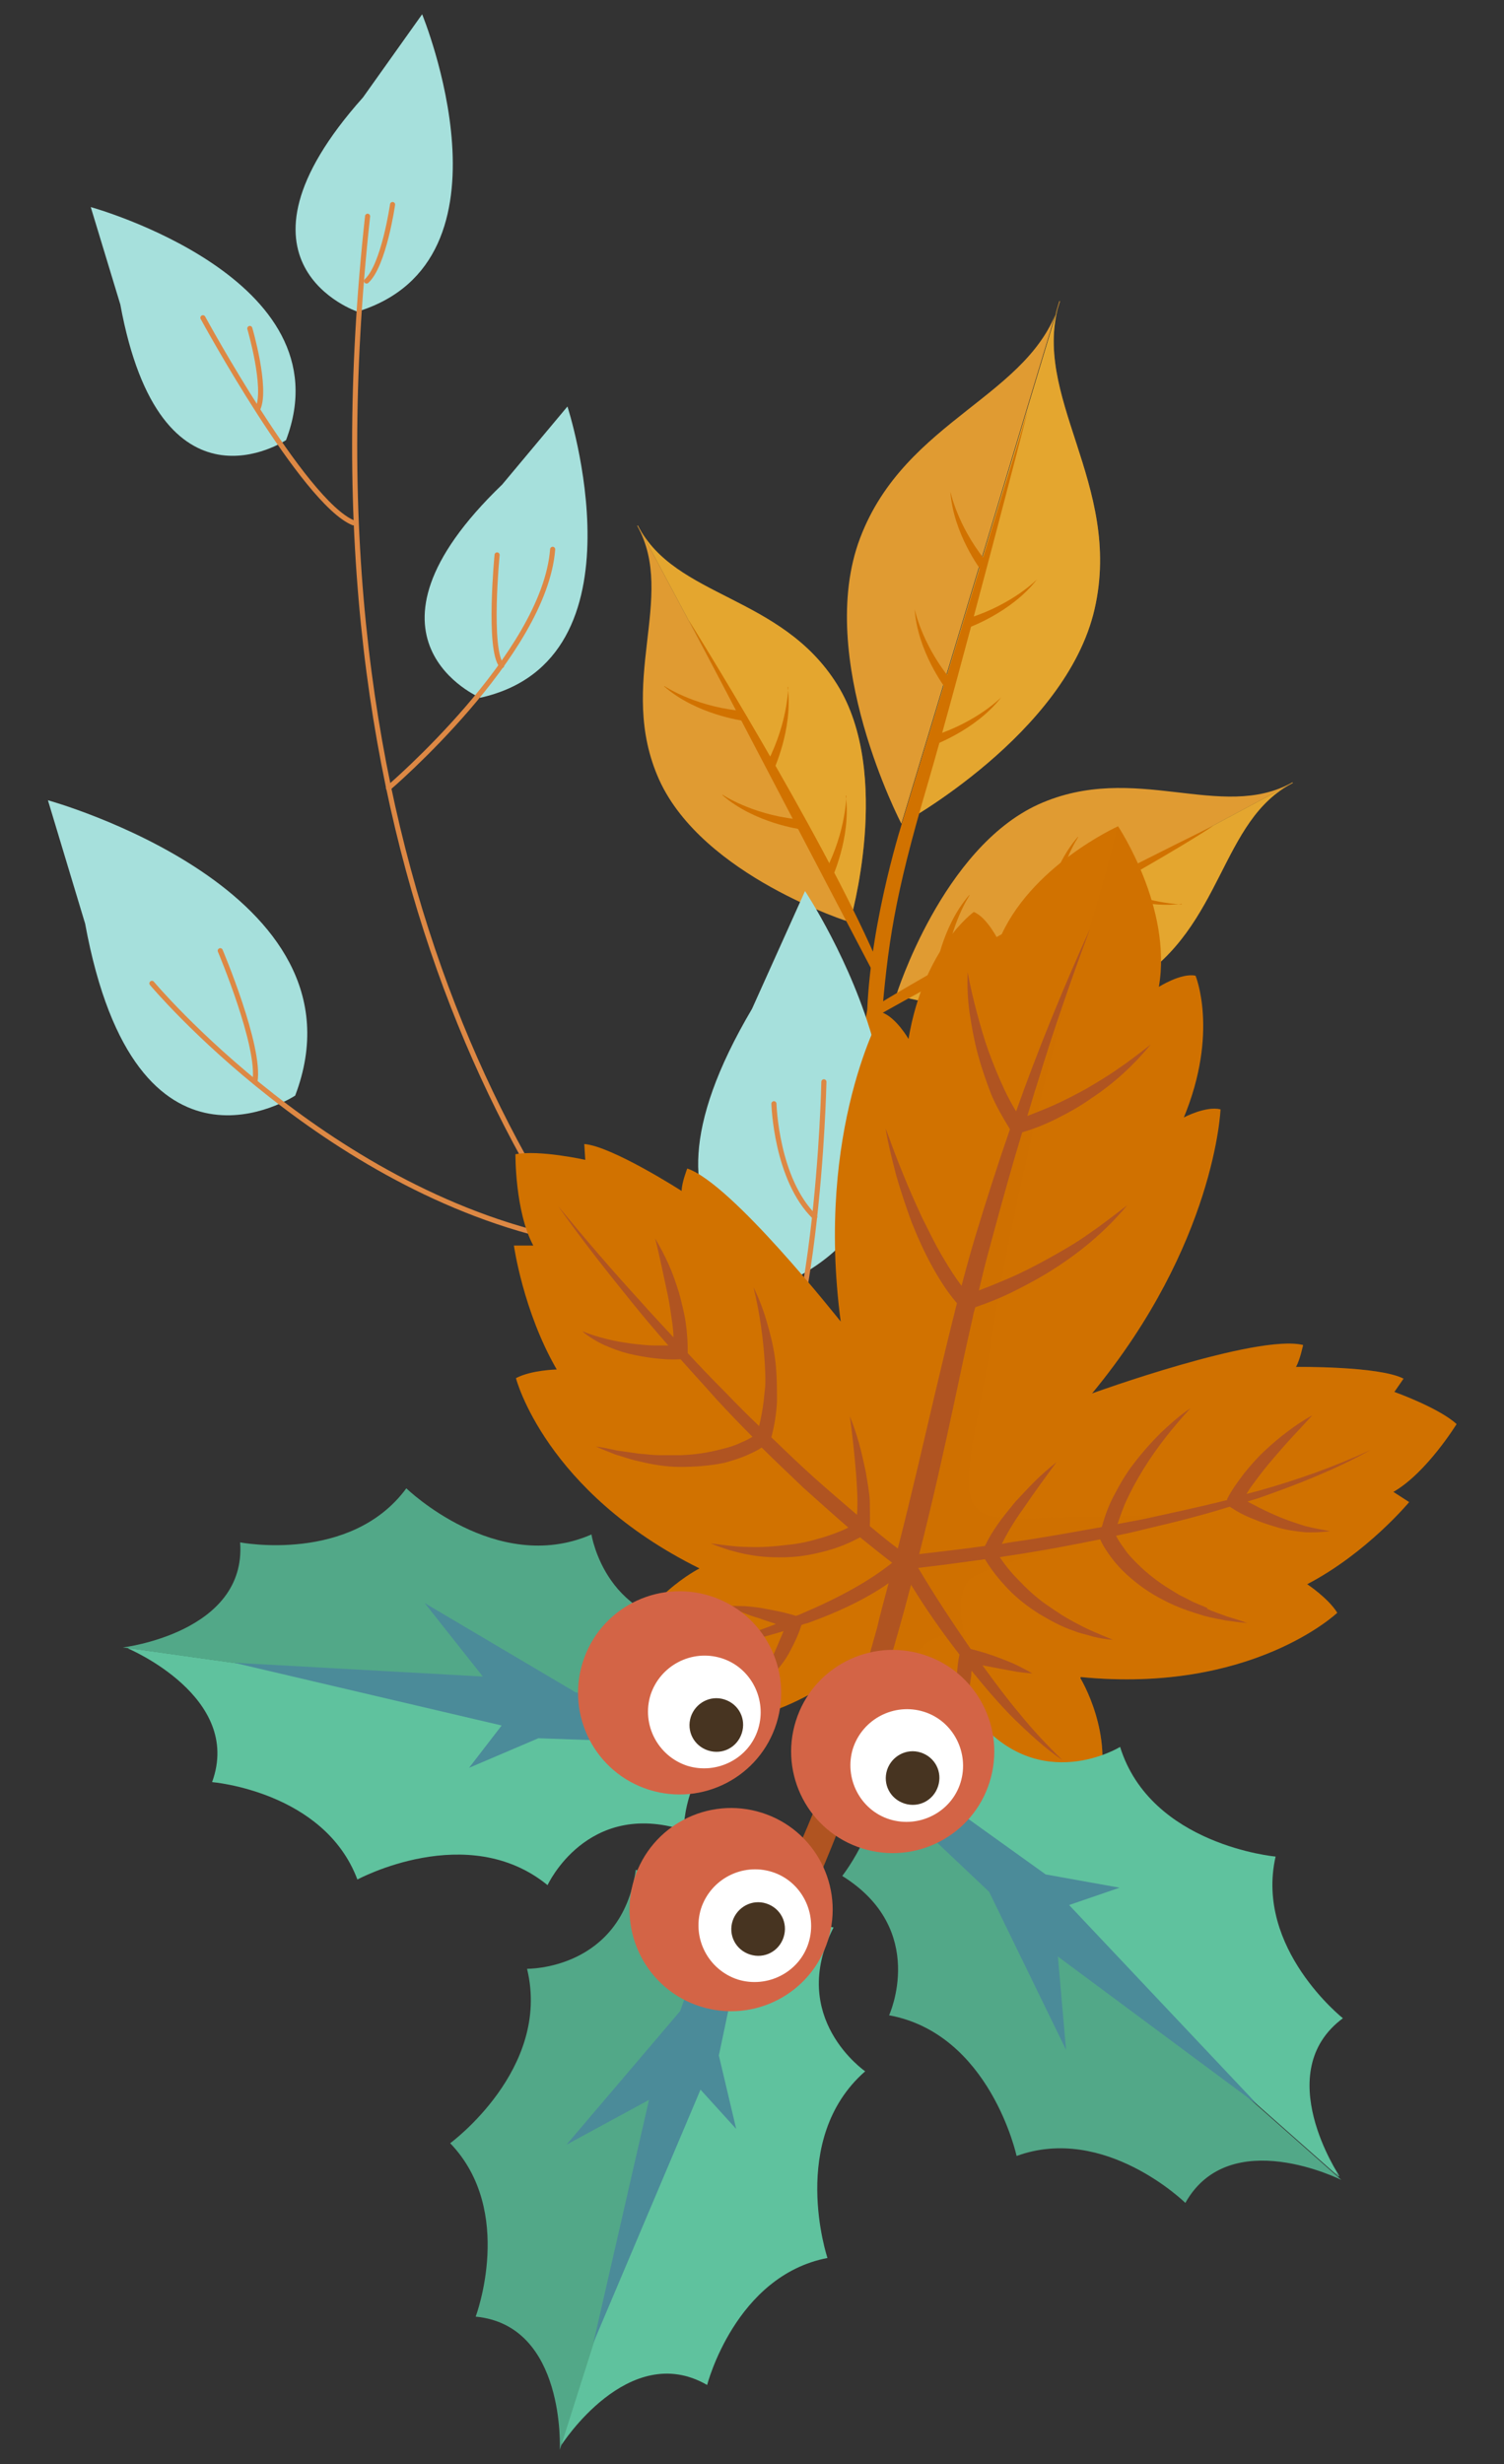<?xml version="1.0" encoding="UTF-8"?>
<svg id="Calque_1" xmlns="http://www.w3.org/2000/svg" version="1.1" viewBox="0 0 295 483.1">
  <rect x="0" y="0" width="295" height="483.1" fill="#333333" stroke="none"/>
  <!-- Generator: Adobe Illustrator 29.8.1, SVG Export Plug-In . SVG Version: 2.1.1 Build 2)  -->
  <defs>
    <style>
      .st0, .st1 {
        fill: none;
      }

      .st2 {
        fill: #a6e0dc;
      }

      .st3, .st4, .st5 {
        isolation: isolate;
      }

      .st6 {
        fill: #5fc29e;
      }

      .st7, .st4 {
        fill: #d17200;
      }

      .st8 {
        fill: #d36446;
      }

      .st9 {
        fill: #52a888;
      }

      .st10 {
        fill: #b05421;
      }

      .st11 {
        fill: #e09b32;
      }

      .st4 {
        opacity: .2;
      }

      .st4, .st5 {
        mix-blend-mode: multiply;
      }

      .st12 {
        fill: #fff;
      }

      .st13 {
        fill: #4b8b99;
      }

      .st5 {
        fill: #ecb62c;
        opacity: .4;
      }

      .st1 {
        stroke: #d84;
        stroke-linecap: round;
        stroke-miterlimit: 10;
      }

      .st14 {
        fill: #473421;
      }
    </style>
  </defs>
  <g class="st3">
    <g id="Objects">
      <g>
        <path class="st11" d="M207.9,59l-31,102.5s32.2-17.6,37.8-42.1c5.6-24.5-12.8-41.8-6.8-60.4h0Z"/>
        <path class="st5" d="M207.9,59l-31,102.5s32.2-17.6,37.8-42.1c5.6-24.5-12.8-41.8-6.8-60.4h0Z"/>
        <path class="st11" d="M207.8,59l-31,102.5s-17-32.5-8.1-56c8.9-23.5,33.8-27.7,39.2-46.4h0Z"/>
        <path class="st11" d="M125.1,103l41.6,77.8s8.5-29-2.5-46.6c-11-17.6-31.8-16.9-39.1-31.2Z"/>
        <path class="st5" d="M125.1,103l41.6,77.8s8.5-29-2.5-46.6c-11-17.6-31.8-16.9-39.1-31.2Z"/>
        <path class="st11" d="M125.1,103l41.6,77.8s-28.8-9-37.4-27.9c-8.5-18.9,3.5-35.8-4.3-49.8Z"/>
        <path class="st11" d="M253.6,153.5l-77.8,41.6s9-28.8,27.9-37.4c18.9-8.5,35.8,3.5,49.8-4.3Z"/>
        <path class="st11" d="M253.6,153.5l-77.8,41.6s29,8.5,46.6-2.5c17.6-11,16.9-31.8,31.2-39.1Z"/>
        <path class="st5" d="M253.6,153.5l-77.8,41.6s29,8.5,46.6-2.5c17.6-11,16.9-31.8,31.2-39.1Z"/>
        <path class="st7" d="M159,231.6s7.9-13.8,11.1-33.6c.8-18.3,7.1-37.5,7.1-37.5l24.4-80s-13.2,51.2-19.7,73.4c-6.5,22.1-7.8,31.2-9.1,47.4-2.3,15.1-8.8,31.8-8.8,31.8,0,0-1.7,2.6-4.9-1.5h0Z"/>
        <path class="st7" d="M171.5,191.1l-36.4-69.5s25.8,41.3,36.7,66.3c0,0-.3,3.3-.3,3.3Z"/>
        <path class="st7" d="M171.6,197.3c0,.7,0,1.5-.1,2.2,11.8-6.8,52.8-28.5,66.5-37.6,0,0-42.9,20.9-66.4,35.4Z"/>
        <path class="st7" d="M186.4,96.3s1.3,6.6,6.8,13.5l-.7,2.1s-5.6-7.3-6.1-15.7Z"/>
        <path class="st7" d="M203.4,113.6s-4.7,4.8-13.1,7.5l-.7,2.1s8.7-3,13.8-9.6Z"/>
        <path class="st7" d="M179.4,119.4s1.3,6.6,6.8,13.5l-.7,2.1s-5.6-7.3-6.1-15.7Z"/>
        <path class="st7" d="M196.4,136.7s-4.7,4.8-13.1,7.5l-.7,2.1s8.7-3,13.8-9.6Z"/>
        <path class="st7" d="M130.3,134.5s5.6,3.8,14.4,4.8l1,2s-9.1-1.2-15.4-6.7Z"/>
        <path class="st7" d="M154.6,134.7s0,6.7-4,14.6l1,2s4-8.3,2.9-16.6h0Z"/>
        <path class="st7" d="M141.7,155.8s5.6,3.8,14.4,4.8l1,2s-9.1-1.2-15.4-6.7Z"/>
        <path class="st7" d="M166,156s0,6.7-4,14.6l1,2s4-8.3,2.9-16.6h0Z"/>
        <path class="st7" d="M231.8,177.3s-6.7,0-14.6-4l-2,1s8.3,4,16.6,2.9h0Z"/>
        <path class="st7" d="M211.5,164.1s-3.8,5.6-4.8,14.4l-2,1s1.2-9.1,6.7-15.4Z"/>
        <path class="st7" d="M210.5,188.7s-6.7,0-14.6-4l-2,1s8.3,4,16.6,2.9h0Z"/>
        <path class="st7" d="M190.2,175.5s-3.8,5.6-4.8,14.4l-2,1s1.2-9.1,6.7-15.4Z"/>
        <path class="st2" d="M94.2,136.8s-27.2-11.5,4.3-41.8l12.8-15.3s16.2,49.7-17.1,57.1Z"/>
        <path class="st2" d="M70.1,61.1s-28-9.4,1.1-42l11.6-16.3s19.9,48.3-12.7,58.3h0Z"/>
        <path class="st2" d="M56.1,86.3s-24.6,16.4-32.5-26.6l-5.8-19.1s50.4,13.9,38.3,45.7Z"/>
        <path class="st2" d="M57.9,214.8s-31.2,20.7-41.2-33.7l-7.3-24.2s63.8,17.6,48.5,57.9Z"/>
        <path class="st2" d="M156.5,250.3s-37.2-4.8-9-52.5l10.4-23.1s36.7,55.1-1.4,75.6Z"/>
        <path class="st1" d="M192.5,316.3s-23.6-10.3-50.1-36.7c-38.9-38.6-84.1-111.7-70.3-237.2"/>
        <path class="st1" d="M161.6,212.1s-1.1,56.8-14.8,71.8"/>
        <path class="st1" d="M151.8,216.4s.4,14.8,8,22.2"/>
        <path class="st1" d="M29.8,192.8s35,41.8,83,50.7"/>
        <path class="st1" d="M43.2,186.4s8,18.9,6.8,25.7"/>
        <path class="st1" d="M76.2,154.5s30.6-26.1,32.2-46.8"/>
        <path class="st1" d="M97.5,108.8s-1.8,18.5.9,21.7"/>
        <path class="st1" d="M39.8,62.3s19.7,36.2,29.5,40.2"/>
        <path class="st1" d="M49,64.4s3.4,11.6,1.6,15.7"/>
        <path class="st1" d="M77,40.1s-1.7,11.9-5.1,15"/>
        <path class="st7" d="M211.9,329s6.8,11.1,3.4,22.5c0,0-8.1,4.6-19.8-2.4l.2,4s-7.3-.8-15.3-14.8c0,0-1.2,3.2-3,4.4,0,0-.2.1-.3.2,0,0-4.3-5.5-4.1-9.2,0,.3-1.3,4.2-4,6,0,0-.1,0-.2.1,0,0-.5.5-.6.3,0,0-.2-.1-.3-.3s0-.3,0-.3c-1.5-3.1-.2-7.4-.2-7.4-1.8,3.3-8.3,5.7-8.3,5.7-1.1-1.9-.4-5.7-.4-5.7-14.2,7.7-20.8,4.5-20.8,4.5l2.3-3.3c-13.6-.3-18.1-8.5-18.1-8.5,3.2-11.4,14.8-17.3,14.8-17.3-30.3-15-36-37.3-36-37.3,3-1.6,8-1.7,8-1.7-6.6-11.4-8.4-24.3-8.4-24.3h3.8c-3.6-6.7-3.5-17.9-3.5-17.9,4.7-.9,13.7,1.1,13.7,1.1l-.2-3.1c5.4.4,19.1,9.2,19.1,9.2,0-1.6,1.1-4.4,1.1-4.4,8.7,2.9,29.5,29.3,30.1,30-5-37.7,8.1-60.6,8.1-60.6,2.8,1,5.2,5.2,5.2,5.2,3-17.9,12.8-24.9,12.8-24.9,2.6,1,4.9,5.7,4.9,5.7,5.9-14.6,23.4-22.5,23.4-22.5,0,0,10.7,16,8,31.5,0,0,4.4-2.8,7.2-2.2,0,0,4.6,11.1-2.3,27.8,0,0,4.3-2.3,7.2-1.6,0,0-1,26.4-25.2,55.7,0,0,32.3-11.7,41.4-9.5,0,0-.6,2.9-1.4,4.3,0,0,16.3-.2,21.1,2.3l-1.8,2.6s8.7,3.1,12.2,6.3c0,0-5.9,9.6-12.4,13.3l3.1,2s-8.3,10-20,16.1c0,0,4.1,2.7,5.9,5.6,0,0-16.7,15.9-50.3,12.6h0Z"/>
        <path class="st4" d="M211.9,329s6.8,11.1,3.4,22.5c0,0-8.1,4.6-19.8-2.4l.2,4s-7.3-.8-15.3-14.8c0,0-1.4,3.6-3.3,4.6,0,0-4.3-5.5-4.1-9.2,0,.3-1.3,4.2-4,6,2.8-11.1,10.2-40.4,13.6-56,4.2-19.5,16.9-62.7,16.9-62.7,13.4-31.3,19.7-59,19.7-59,0,0,10.7,16,8,31.5,0,0,4.4-2.8,7.2-2.2,0,0,4.6,11.1-2.3,27.8,0,0,4.3-2.3,7.2-1.6,0,0-1,26.4-25.2,55.7,0,0,32.3-11.7,41.4-9.5,0,0-.6,2.9-1.4,4.3,0,0,16.3-.2,21.1,2.3l-1.8,2.6s8.7,3.1,12.2,6.3c0,0-5.9,9.6-12.4,13.3l3.1,2s-8.3,10-20,16.1c0,0,4.1,2.7,5.9,5.6,0,0-16.7,15.9-50.3,12.6h0Z"/>
        <path class="st4" d="M177.5,342.9s-.2.1-.3.2c0,0-4.3-5.5-4.1-9.2,0,.3-1.3,4.2-4,6,0,0-.1,0-.2.1,0,0-.5.5-.6.3,0,0-.2-.1-.3-.3,3.3-12.4,10.5-39.6,14.6-56.2,5.4-22.1,16-61,17.5-65.1,1.5-4,9-23.4,9.5-24.6-.5,1.7-10.4,38.4-14.7,66.1-4.4,28.3-10,37.8,4.2,37.5,14.2-.3,35.7-.8,35.7-.8,0,0-41.9,9.2-44.9,13.1-3,3.9-.3,11.7-.3,11.7,0,0-5.2-4.2-11,3.9-3.3,4.7-2.6,11.8-1.4,17h0Z"/>
        <path class="st10" d="M236.9,315.3c-1.3-.6-2.6-1-3.8-1.7l-1.8-.9-1.8-1.1c-2.3-1.4-4.5-3.1-6.4-5-.9-.9-1.9-1.9-2.6-3-.6-.8-1.2-1.7-1.6-2.5,1.9-.4,3.8-.8,5.7-1.3,5.6-1.3,11.2-2.7,16.6-4.4h0c1.5,1,3,1.8,4.6,2.4,1.6.7,3.2,1.2,4.9,1.7,1.7.5,3.4.7,5.1.9,1.7.1,3.4,0,5.1-.2-1.7-.3-3.3-.6-4.9-1-1.6-.5-3.1-1-4.6-1.6-1.5-.6-3-1.3-4.4-2-.8-.4-1.5-.8-2.3-1.2.8-.3,1.7-.5,2.5-.8,7.4-2.6,14.8-5.5,21.6-9.3-7.1,3.3-14.5,5.9-22,8-.8.2-1.5.4-2.3.6.5-.9,1.1-1.7,1.7-2.5,1.1-1.5,2.3-3,3.5-4.4,1.2-1.4,2.5-2.9,3.8-4.3,1.3-1.4,2.6-2.8,3.9-4.2-1.7.9-3.3,2-4.9,3.2-1.6,1.2-3,2.4-4.5,3.8s-2.7,2.8-4,4.4c-1.2,1.6-2.4,3.2-3.3,5v.2c-5.6,1.4-11.2,2.6-16.7,3.8-1.6.3-3.2.6-4.8.9.5-1.5,1-2.9,1.6-4.3,1-2.2,2.2-4.4,3.5-6.5,2.6-4.2,5.7-8.1,9.2-11.9-2.1,1.4-4,3.1-5.9,4.9-1.8,1.8-3.5,3.7-5.1,5.8-1.6,2-2.9,4.3-4.1,6.6-1,1.9-1.7,3.9-2.3,6-5,.9-10.1,1.8-15.2,2.6-1.5.2-2.9.4-4.4.7,1.2-2.4,2.6-4.7,4.2-6.9,2.1-3.1,4.3-6.1,6.5-9.1-1.5,1.2-2.9,2.4-4.2,3.7s-2.6,2.7-3.9,4.1c-1.2,1.5-2.4,2.9-3.5,4.5-.9,1.3-1.7,2.6-2.4,4.1-4.3.6-8.6,1.1-12.9,1.6,2.6-10.2,4.9-20.5,7.1-30.8,1.1-5.2,2.2-10.4,3.4-15.6.1-.7.3-1.3.5-2,2.6-.9,5.1-1.9,7.5-3.1,2.8-1.4,5.6-2.9,8.2-4.6,5.3-3.4,10.1-7.5,14.1-12.3-2.5,1.9-4.9,3.8-7.4,5.5-2.5,1.8-5.1,3.3-7.8,4.8-2.7,1.5-5.4,2.9-8.2,4.1-1.9.8-3.8,1.6-5.7,2.3.2-.8.4-1.7.6-2.5.6-2.6,1.3-5.1,2-7.7,1.9-7,3.8-13.9,5.9-20.8,2.4-.7,4.6-1.6,6.8-2.7,2.4-1.2,4.7-2.5,6.8-4,4.4-2.9,8.3-6.5,11.6-10.5-2.1,1.6-4.1,3.2-6.2,4.6-2.1,1.5-4.3,2.8-6.5,4.1-2.2,1.2-4.5,2.4-6.8,3.4-1.6.7-3.2,1.3-4.7,1.9.7-2.2,1.3-4.4,2-6.5,3.1-10.2,6.6-20.2,10.3-30.2-5.3,11.7-10.2,23.7-14.5,35.8-.9-1.5-1.7-3-2.4-4.5-1.1-2.4-2.1-4.8-3-7.3-.9-2.5-1.6-5-2.3-7.6-.7-2.6-1.3-5.2-1.8-7.9-.1,2.7,0,5.4.4,8.1.4,2.7.9,5.4,1.6,8,.7,2.6,1.6,5.2,2.6,7.8,1,2.4,2.3,4.6,3.7,6.9-2.4,6.9-4.6,13.8-6.7,20.7-1,3.3-1.9,6.6-2.8,10-1.2-1.6-2.3-3.3-3.3-5-1.6-2.6-3-5.5-4.4-8.3-1.3-2.8-2.6-5.7-3.8-8.7-1.2-2.9-2.3-5.9-3.4-8.9.5,3.1,1.3,6.2,2.1,9.3.9,3.1,1.9,6.1,3,9.1,1.2,3,2.5,5.9,4.1,8.8,1.4,2.5,2.9,4.9,4.8,7.1-1.5,5.9-2.9,11.8-4.3,17.7-2.4,10.2-4.7,20.3-7.3,30.4-1.9-1.4-3.7-2.9-5.5-4.4.1-1.7,0-3.3,0-5-.1-1.9-.5-3.8-.8-5.7-.4-1.9-.8-3.7-1.3-5.5-.5-1.8-1.1-3.6-1.8-5.3.5,3.7.9,7.4,1.2,11.1.2,2.8.4,5.5.2,8.2-2.8-2.4-5.6-4.8-8.3-7.2-2.9-2.6-5.7-5.3-8.5-8,.6-2.3,1-4.7,1.1-7,0-2.6,0-5.2-.3-7.8-.3-2.6-.9-5.1-1.6-7.5-.7-2.5-1.6-4.9-2.7-7.1,1.2,4.9,1.9,9.9,2.2,14.8s0,4.9-.2,7.4c-.2,1.7-.5,3.3-.9,5-2.3-2.2-4.5-4.4-6.7-6.7-2.5-2.5-4.9-5-7.3-7.6h0c0-2-.1-4-.4-6-.3-2-.8-3.9-1.3-5.8-.6-1.9-1.2-3.7-2-5.5-.8-1.8-1.7-3.5-2.7-5.2.5,1.9.9,3.8,1.3,5.6.4,1.9.8,3.7,1.2,5.6s.6,3.7.9,5.6c.1.9.2,1.7.2,2.6-2.2-2.4-4.4-4.7-6.6-7.2-5.5-6-10.8-12.2-16-18.5,4.7,6.7,9.8,13.1,14.9,19.4,2.2,2.7,4.4,5.3,6.7,7.9-.8,0-1.7,0-2.5,0-1.6,0-3.2-.2-4.9-.4-1.6-.2-3.2-.5-4.8-.9-1.6-.4-3.2-.9-4.7-1.5,1.3,1.1,2.8,2,4.3,2.7,1.6.7,3.2,1.3,4.8,1.7,1.7.4,3.4.7,5.1.9,1.7.2,3.3.3,5.1.2,2.3,2.6,4.7,5.2,7,7.8,2.3,2.5,4.7,5,7.1,7.4-.7.4-1.4.8-2.2,1.1-1.2.6-2.5,1-3.8,1.3-2.6.7-5.3,1.1-8,1.2h-2.1c0,0-2.1,0-2.1,0-1.4,0-2.7-.2-4.1-.3-1.4-.2-2.7-.4-4.2-.6-1.4-.3-2.7-.6-4.2-.8,1.3.6,2.6,1.1,3.9,1.6,1.4.4,2.7.9,4.1,1.2,2.8.7,5.6,1.2,8.5,1.2,2.9,0,5.8-.2,8.7-.8,1.4-.4,2.8-.8,4.2-1.4,1.1-.5,2.1-.9,3.1-1.6,2.7,2.7,5.5,5.3,8.2,7.9,2.9,2.6,5.8,5.2,8.8,7.8-1.6.8-3.3,1.4-4.9,1.9-2.3.7-4.7,1.3-7.2,1.5-2.4.3-4.9.5-7.4.4-2.5,0-5-.4-7.5-.7,1.2.5,2.4.9,3.6,1.3,1.2.3,2.5.7,3.8.9,2.5.5,5.2.6,7.8.5,2.6-.1,5.2-.6,7.7-1.3,2.2-.6,4.4-1.5,6.4-2.6,2.1,1.7,4.2,3.4,6.3,5-2.4,1.9-5,3.6-7.7,5.1-3.2,1.8-6.6,3.4-9.9,4.8-.4.2-.9.4-1.3.5h0c-2.2-.7-4.4-1.1-6.6-1.5-1.1-.2-2.3-.3-3.4-.4-1.1,0-2.3-.1-3.4,0,1,.5,2.1.9,3.1,1.3,1,.4,2.1.8,3.2,1.1,1,.4,2.1.7,3.2,1.1-5.1,2-10.4,3.7-15.7,5.2,3.7-.4,7.4-1.2,11.1-2.1,2-.5,4.1-1.1,6.1-1.7-.2.5-.4.9-.6,1.4-.5,1.2-1,2.4-1.5,3.5s-1.1,2.3-1.7,3.5-1.3,2.3-2,3.4c1.2-.7,2.2-1.6,3.2-2.6.9-1,1.8-2.1,2.6-3.2.8-1.1,1.4-2.3,2-3.5.6-1.2,1.1-2.4,1.5-3.7.5-.2.9-.3,1.3-.4,5.5-2,10.9-4.4,15.8-7.8-.8,3-1.6,5.9-2.3,8.9-1.1,3.9-2.2,7.8-3.3,11.6-1.4,4-9.8,28.5-17.4,42.2,0,0,2.4,3.6,6,2.6,0,0,14.1-30.7,16.5-47.5h0c1.7-5.8,3.4-11.7,4.9-17.5,1.4,2.3,2.9,4.6,4.5,6.9,1.6,2.3,3.3,4.6,5,6.8-.3,1.3-.4,2.6-.5,3.9,0,1.4,0,2.7,0,4.1.1,1.4.3,2.7.7,4.1.4,1.3.8,2.6,1.5,3.8,0-1.4-.1-2.7,0-4,0-1.3,0-2.6.2-3.9,0-1.3.2-2.6.4-3.8,0-.4,0-.7.1-1.1,0,0,0,0,0,.1,2.6,3.2,5.3,6.4,8.3,9.4,3,2.9,6.1,5.8,9.5,8.1-3-2.9-5.8-5.9-8.4-9.1-2.6-3.1-4.9-6.2-7.3-9.5,1,.2,2.1.4,3.1.6,1.1.2,2.2.4,3.3.6,1.1.2,2.2.3,3.4.4-1-.6-2-1.1-3-1.6-1-.5-2.1-.9-3.1-1.3-2-.8-4-1.4-6-1.9-3.6-5.2-7.1-10.5-10.3-15.9,4.4-.5,8.8-1.1,13.1-1.7,1.3,2.2,2.8,4,4.5,5.8,1.8,1.9,3.9,3.5,6.1,4.9,2.2,1.3,4.5,2.6,7,3.4,1.2.5,2.5.7,3.7,1.1,1.2.3,2.5.5,3.8.6-2.4-1-4.7-1.9-6.9-3.1-2.2-1.1-4.3-2.5-6.3-3.9-2-1.4-3.8-3.1-5.5-4.9-1.3-1.3-2.5-2.8-3.5-4.3,1.7-.3,3.4-.5,5.1-.8,4.9-.8,9.7-1.7,14.6-2.7.6,1.4,1.4,2.5,2.2,3.6.9,1.2,1.9,2.3,3,3.3,2.2,2,4.6,3.7,7.2,5,2.6,1.4,5.3,2.3,8,3.1,1.4.4,2.8.6,4.2.9,1.4.2,2.8.4,4.2.5-1.3-.5-2.7-.9-4-1.3-1.3-.5-2.6-.9-3.9-1.5h0Z"/>
        <line class="st0" x1="150.3" y1="352.9" x2="146.9" y2="363.6"/>
        <path class="st6" d="M110,479.4l37.1-116.7c1.8,12.8,16.4,15.2,16.4,15.2-9.1,17.7,6.2,28.2,6.2,28.2-15.2,13.3-7.4,36.6-7.4,36.6-18.1,3.5-23.6,24.9-23.6,24.9-15.4-8.9-28.6,11.8-28.6,11.8.1-.5.2-.9.4-1.4-.2.5-.3.9-.5,1.4h0Z"/>
        <path class="st9" d="M103.4,386s18.5.3,21.3-19.4c0,0,14.7,3.7,22.2-3l-37.1,116.7s1.2-24.4-16.5-26.1c0,0,7.8-20.7-5-34,0,0,19.8-14.5,15.1-34.1Z"/>
        <polygon class="st13" points="148.5 367.3 141 403 144.4 417.4 137.4 409.7 116.4 459.3 127.3 411.7 111.1 420.5 133.4 394.3 143.6 365.7 147.1 362.7 148.5 367.3"/>
        <path class="st6" d="M262.5,426.7l-91.7-81.1c12.5,3.5,20.6-8.8,20.6-8.8,12.6,15.4,28.3,5.7,28.3,5.7,6,19.3,30.5,21.5,30.5,21.5-4.1,18,13.2,31.7,13.2,31.7-14.3,10.6-.7,30.9-.7,30.9-.4-.3-.8-.6-1.1-.9.4.4.7.7,1.1,1h0Z"/>
        <path class="st9" d="M174.4,395.1s7.7-16.8-9.2-27.3c0,0,9.3-11.9,6.2-21.5l91.7,81.1s-21.9-11-30.6,4.5c0,0-15.8-15.5-33.1-9.2,0,0-5.2-24-25.1-27.6h0Z"/>
        <polygon class="st13" points="175.4 346.2 205.1 367.5 219.6 370.1 209.7 373.5 246.7 412.7 207.5 383.6 209.1 401.9 194 370.9 172 350.1 170.7 345.6 175.4 346.2"/>
        <path class="st6" d="M25.1,323.1l121.3,17c-12.3,4-12.3,18.7-12.3,18.7-19-6-26.7,10.8-26.7,10.8-15.7-12.8-37.3-1.1-37.3-1.1-6.5-17.3-28.5-19.1-28.5-19.1,6.1-16.7-16.5-26.2-16.5-26.2.5,0,1,0,1.5.1-.5,0-1-.2-1.4-.3Z"/>
        <path class="st9" d="M116,300.8s2.8,18.3,22.7,17.8c0,0-1.2,15.1,6.7,21.4l-121.3-17s24.3-2.9,23-20.6c0,0,21.7,4.2,32.6-10.6,0,0,17.6,17.1,36.2,9.1h0Z"/>
        <polygon class="st13" points="142.1 342.1 105.6 340.8 92 346.6 98.4 338.3 45.9 326 94.7 328.7 83.3 314.3 112.9 331.8 142.8 337.1 146.3 340.1 142.1 342.1"/>
        <path class="st8" d="M156.1,337.4c3.3-10.5,14.5-16.3,25-13s16.3,14.5,13,25-14.5,16.3-25,13c-10.5-3.3-16.3-14.5-13-25Z"/>
        <path class="st8" d="M124.4,368.4c3.3-10.5,14.5-16.3,25-13s16.3,14.5,13,25-14.5,16.3-25,13-16.3-14.5-13-25Z"/>
        <path class="st12" d="M167.3,342.8c1.9-5.8,8.1-9,13.9-7.2s9,8.1,7.2,13.9-8.1,9-13.9,7.2-9-8.1-7.2-13.9h0Z"/>
        <path class="st12" d="M137.5,374.2c1.9-5.8,8.1-9,13.9-7.2,5.8,1.8,9,8.1,7.2,13.9s-8.1,9-13.9,7.2c-5.8-1.9-9-8.1-7.2-13.9h0Z"/>
        <path class="st14" d="M143.7,376.6c.9-2.7,3.8-4.3,6.6-3.4s4.3,3.8,3.4,6.6-3.8,4.3-6.6,3.4-4.3-3.8-3.4-6.6Z"/>
        <path class="st8" d="M114.3,325.9c3.3-10.5,14.5-16.3,25-13,10.5,3.3,16.3,14.5,13,25-3.3,10.5-14.5,16.3-25,13s-16.3-14.5-13-25Z"/>
        <path class="st12" d="M127.6,332.3c1.9-5.8,8.1-9,13.9-7.2s9,8.1,7.2,13.9-8.1,9-13.9,7.2c-5.8-1.9-9-8.1-7.2-13.9h0Z"/>
        <path class="st14" d="M135.5,336.6c.9-2.7,3.8-4.3,6.6-3.4s4.3,3.8,3.4,6.6-3.8,4.3-6.6,3.4-4.3-3.8-3.4-6.6Z"/>
        <path class="st14" d="M174,347c.9-2.7,3.8-4.3,6.6-3.4s4.3,3.8,3.4,6.6-3.8,4.3-6.6,3.4-4.3-3.8-3.4-6.6Z"/>
      </g>
    </g>
  </g>
</svg>